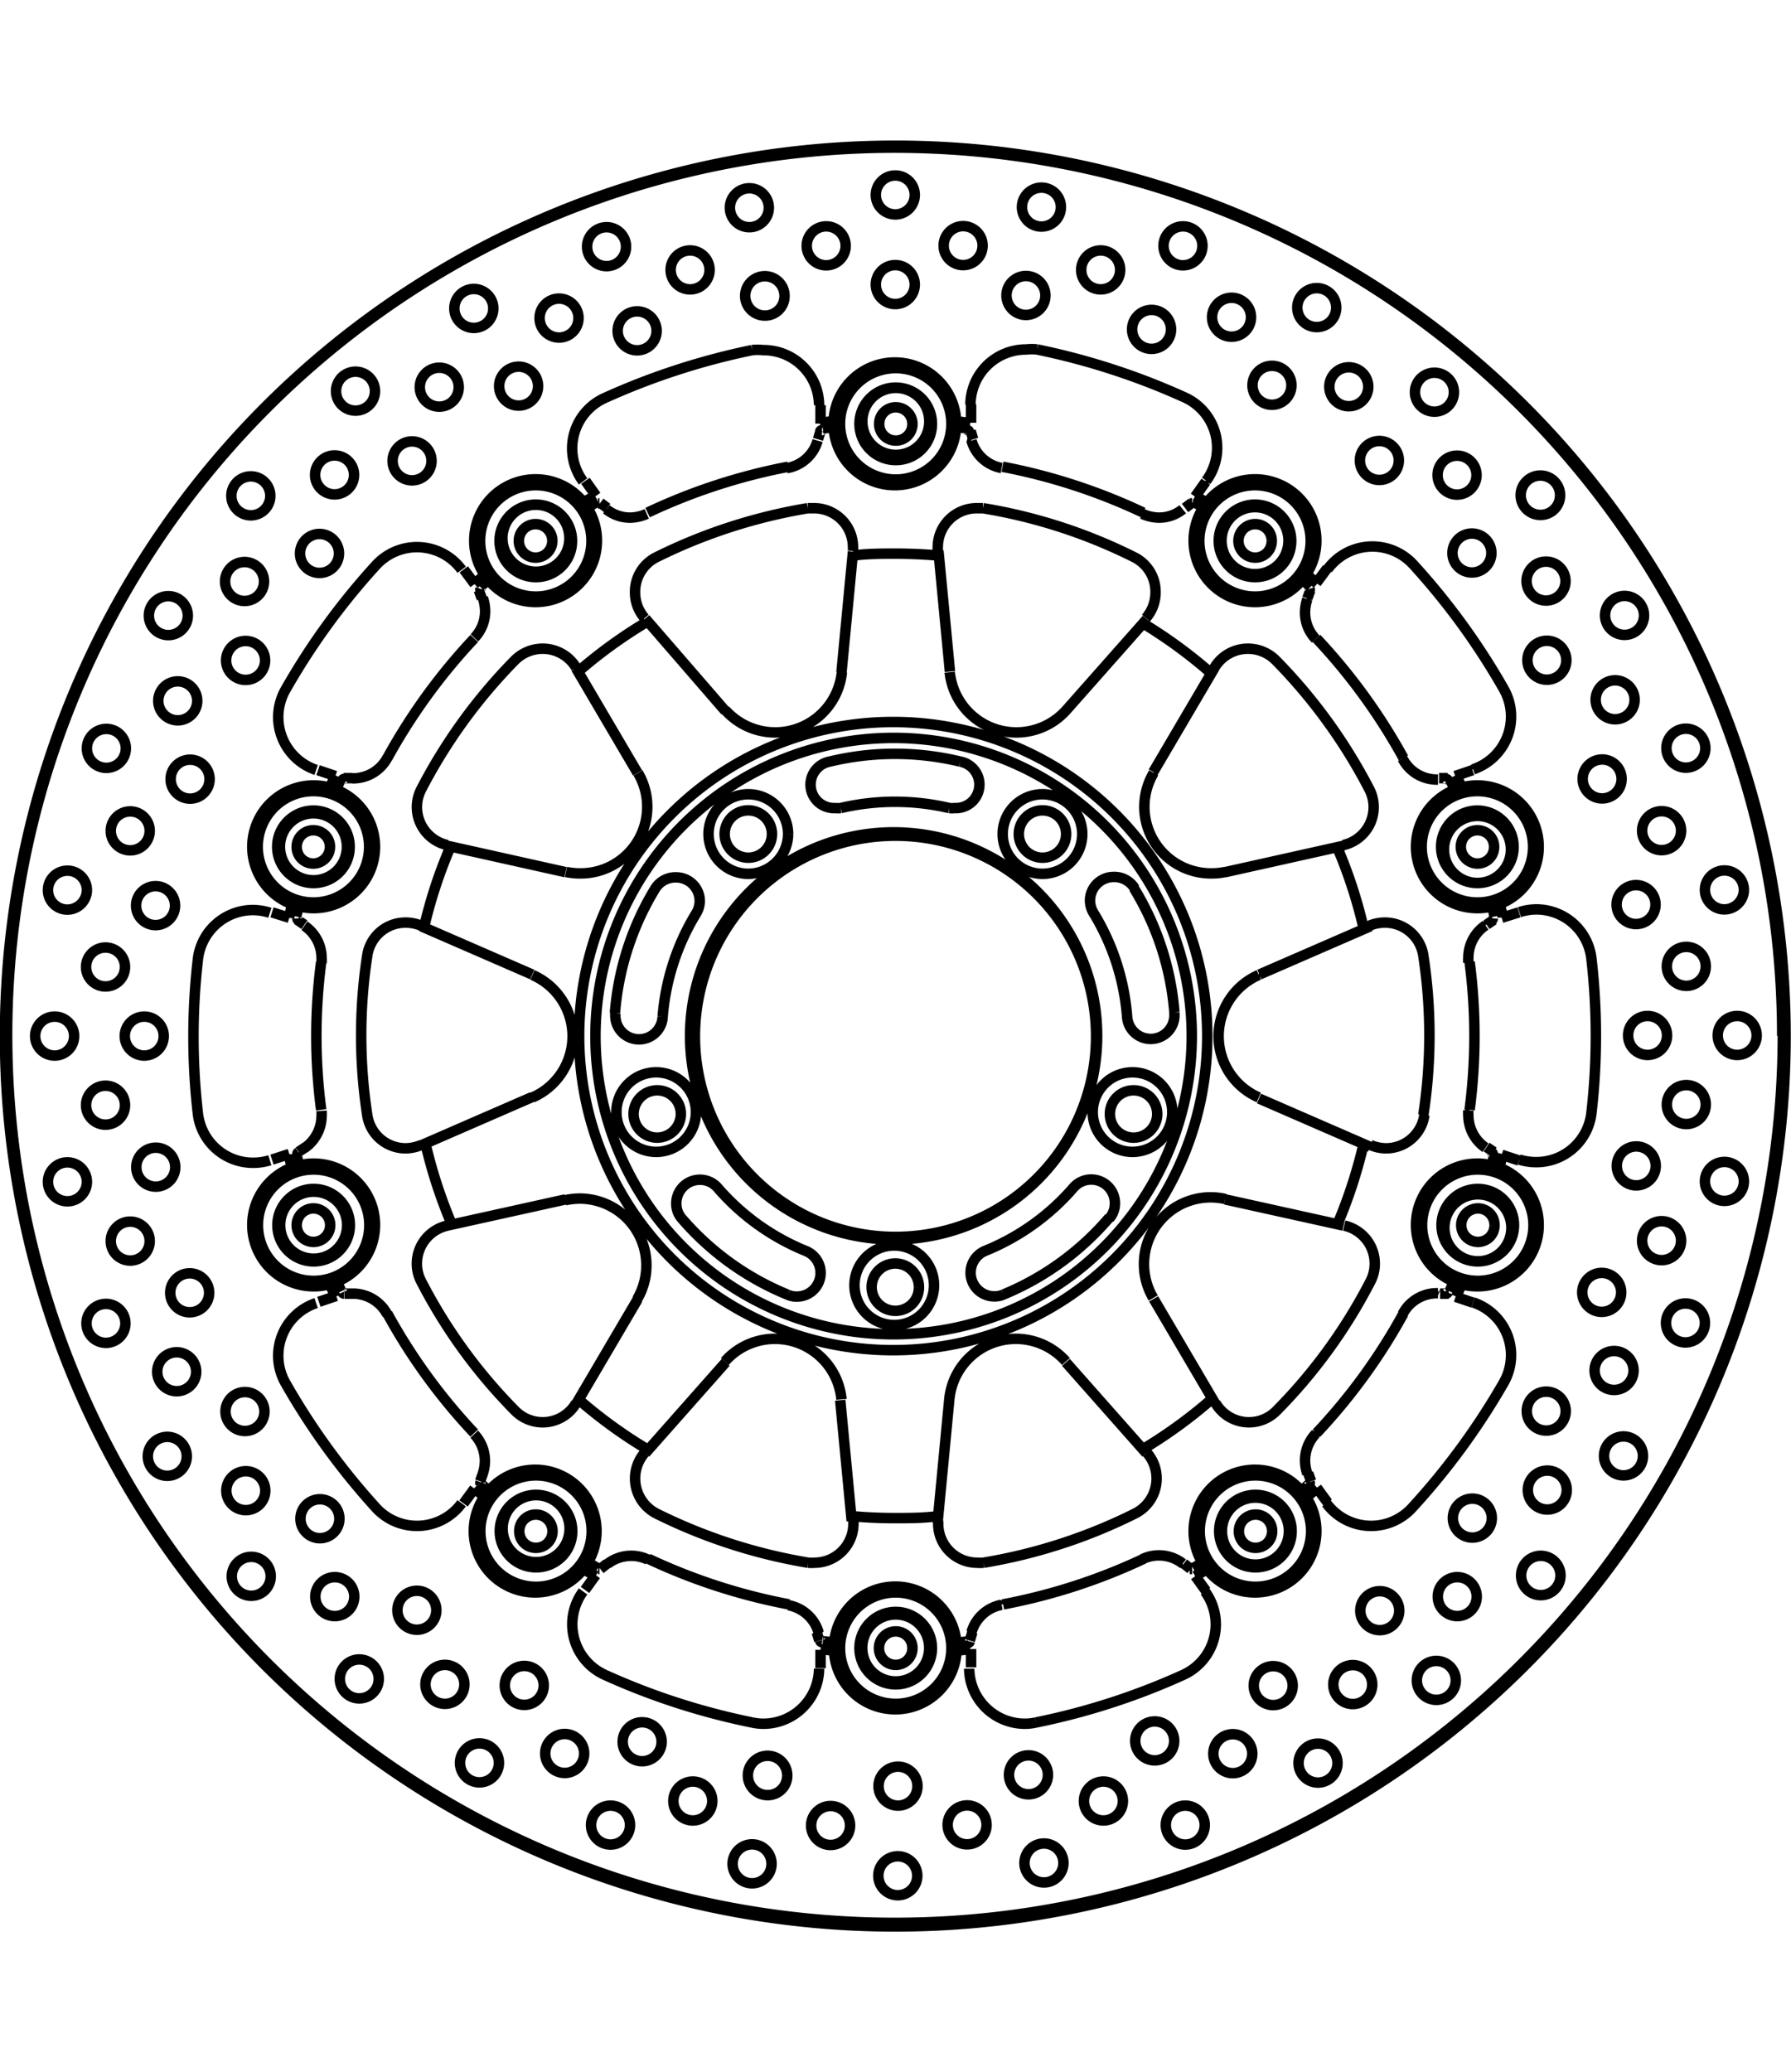 <svg xmlns="http://www.w3.org/2000/svg" width="1934" height="2237" viewBox="0 0 85.54 85.54"><defs><style>.a{fill:none;stroke:#000;stroke-linejoin:bevel;stroke-width:0.5px;}</style></defs><path class="a" d="M417.76,326.87H418m5.85,0h.26m-6.74-58.12-.12.4m-16,49.37-.14.39m34-46.73-.33.25m-42,30.52-.34.23m2.2,6.77.41,0m51.91,0,.41,0M392.38,292.1l.34.23m42,30.51.33.26m-34-46.74.14.39m16,49.37.12.4m1-11.48.55,5.77M417.76,327v-.09m0-58.55v.09m1.16,6.06-.55,5.77m-12.68,34.95,2.94-5m27-38.15-.13.17-.06.1m-2.49,5.39-3.84,4.34M403.6,300.56l-5.31,2.31m-6.17.78-.05,0m7.47,3.05,5.65-1.25m31.51,0,5.65,1.25m5.5,3-.13,0-.18-.08M398.29,292.4l5.31,2.31m25.49,18.52,3.84,4.34m2.68,5.66-.13-.17-.06-.1m-26.79-37.88-2.94-5m12.08-11.43v0m0,0v-.2m-.4-.93v.88m0,58.56v.88m.4-1.14v.21m0-.24v0m6.37-58.06v0M406.47,323l-.06.1-.13.17m29.49-52.1-.51.72m-34.42,47.37-.52.71m1-.71-.2.27m47.39-34.58-.83.28M392,303.28l-.83.27m58.61-11.93-.27.08m-57.11,0-.27-.08h-.05m-.91.12.83.26m55.7,18.1.83.28m-47.19-34.32-.2-.26m-.81-.44.52.7m34.42,47.38.51.71m-29.3-51.82-.06-.1-.13-.17M423,274.47l.55,5.77m.61,46.47v-.07m0,.23v-.16m0-58.3v-.09m.4,59.48v-.88m0-58.56v-.88m-.4.93v.19m0,58.27V327M423.52,315l-.55,5.77m13.23-40.73-2.94,5m-27.14,39.06.51-.71m34.42-47.38.52-.7m-.81.44-.21.26M409,317.57l3.84-4.34m30.8-20.83-5.31,2.31m-43.94,14.9-.18.08-.13,0m-.67.65.83-.28M449.9,292l.83-.26m-58.34,11.85-.27.07m50.23-15.1-5.65,1.26m-31.51,0-5.65-1.26m50.23,15.1-.27-.07m1.23,0-.83-.27m-55.7-18.09-.83-.28m1,.75-.18-.07-.13,0m44.25,15,5.31,2.31m-30.8-20.82L409,277.71m31.8,41.78-.21-.27m1,.71-.52-.71m-34.42-47.37-.51-.72m27.14,39.07,2.94,5m13.62-23.58h-.05m-1.92-6.07-.13,0-.18.07m2.28,18-.05,0M424.5,326.52l.12-.4m16-49.37.14-.39M406.85,323.1l.33-.26m42-30.51.34-.23m-2.2-6.77h-.41m-51.91,0h-.41m54.93,17.85-.34-.23m-42-30.52-.33-.25m33.95,46.73-.14-.39m-16-49.37-.12-.4m-6.74-.34H418m5.85,0h.26M404.56,274h0a.8.8,0,0,0-.8-.8.8.8,0,0,0,0,1.6.8.8,0,0,0,.8-.8m2,0h0a2.79,2.79,0,1,0-2.79,2.79,2.79,2.79,0,0,0,2.79-2.79m-1.19,0h0a1.6,1.6,0,1,0-3.19,0,1.6,1.6,0,0,0,3.19,0m.13,0h0a1.73,1.73,0,1,0-1.73,1.73,1.72,1.72,0,0,0,1.73-1.73m.93,0h0a2.66,2.66,0,1,0-2.66,2.66,2.66,2.66,0,0,0,2.66-2.66m-1.86,47.3h0a.8.8,0,0,0-.8-.8.79.79,0,0,0-.79.8.79.79,0,0,0,.79.79.79.79,0,0,0,.8-.79m2,0h0a2.79,2.79,0,1,0-2.79,2.79,2.79,2.79,0,0,0,2.79-2.79m-1.19,0h0a1.6,1.6,0,1,0-3.19,0,1.6,1.6,0,0,0,3.19,0m.13,0h0a1.73,1.73,0,1,0-1.73,1.72,1.72,1.72,0,0,0,1.73-1.72m.93,0h0a2.66,2.66,0,1,0-2.66,2.65,2.66,2.66,0,0,0,2.66-2.65m15.32,5.58h0a.8.8,0,0,0-.8-.8.8.8,0,0,0,0,1.6.8.8,0,0,0,.8-.8m2,0h0a2.8,2.8,0,1,0-2.8,2.79,2.79,2.79,0,0,0,2.8-2.79m-1.2,0h0a1.6,1.6,0,1,0-1.6,1.59,1.6,1.6,0,0,0,1.6-1.59m.13,0h0a1.73,1.73,0,1,0-1.73,1.73,1.73,1.73,0,0,0,1.73-1.73m.93,0h0a2.66,2.66,0,1,0-2.66,2.66,2.66,2.66,0,0,0,2.66-2.66m-1.86-58.46h0a.8.8,0,0,0-.8-.8.79.79,0,0,0-.79.8.79.79,0,0,0,.79.79.79.79,0,0,0,.8-.79m2,0h0a2.8,2.8,0,1,0-2.8,2.79,2.79,2.79,0,0,0,2.8-2.79m-1.2,0h0a1.6,1.6,0,1,0-3.19,0,1.6,1.6,0,0,0,3.19,0m.13,0h0a1.73,1.73,0,1,0-1.73,1.72,1.72,1.72,0,0,0,1.73-1.72m.93,0h0a2.66,2.66,0,1,0-2.66,2.65,2.66,2.66,0,0,0,2.66-2.65m15.32,52.88h0a.79.79,0,0,0-.79-.8.8.8,0,0,0-.8.8.79.79,0,0,0,.8.79.79.79,0,0,0,.79-.79m2,0h0a2.79,2.79,0,1,0-2.79,2.79,2.79,2.79,0,0,0,2.79-2.79m-1.2,0h0a1.6,1.6,0,1,0-1.59,1.59,1.6,1.6,0,0,0,1.59-1.59m.13,0h0a1.73,1.73,0,1,0-1.72,1.72,1.72,1.72,0,0,0,1.72-1.72m.93,0h0a2.66,2.66,0,1,0-2.65,2.65,2.66,2.66,0,0,0,2.65-2.65m8.76-14.62h0a.79.79,0,0,0-.79-.8.8.8,0,0,0,0,1.6.79.79,0,0,0,.79-.8m2,0h0a2.79,2.79,0,1,0-2.79,2.79,2.79,2.79,0,0,0,2.79-2.79m-1.2,0h0a1.6,1.6,0,0,0-3.19,0,1.6,1.6,0,1,0,3.19,0m.13,0h0a1.73,1.73,0,1,0-1.72,1.73,1.73,1.73,0,0,0,1.72-1.73m.93,0h0a2.66,2.66,0,1,0-2.65,2.66,2.66,2.66,0,0,0,2.65-2.66M438.92,274h0a.79.79,0,0,0-.79-.8.8.8,0,0,0,0,1.6.79.79,0,0,0,.79-.8m2,0h0a2.79,2.79,0,1,0-2.79,2.79,2.79,2.79,0,0,0,2.79-2.79m-1.2,0h0a1.6,1.6,0,1,0-1.59,1.59,1.6,1.6,0,0,0,1.59-1.59m.13,0h0a1.73,1.73,0,1,0-1.72,1.73,1.72,1.72,0,0,0,1.72-1.73m.93,0h0a2.66,2.66,0,1,0-2.65,2.66,2.66,2.66,0,0,0,2.65-2.66m8.76,14.61h0a.79.79,0,0,0-.79-.79.79.79,0,0,0-.8.79.8.8,0,0,0,.8.8.79.79,0,0,0,.79-.8m2,0h0a2.79,2.79,0,1,0-2.79,2.79,2.79,2.79,0,0,0,2.79-2.79m-1.2,0h0a1.6,1.6,0,0,0-3.19,0,1.6,1.6,0,1,0,3.19,0m.13,0h0a1.73,1.73,0,1,0-1.72,1.73,1.72,1.72,0,0,0,1.72-1.73m.93,0h0a2.66,2.66,0,1,0-2.65,2.66,2.65,2.65,0,0,0,2.65-2.66m-57.46,0h0a.79.79,0,0,0-.8-.79.79.79,0,0,0-.79.79.79.79,0,0,0,.79.8.8.8,0,0,0,.8-.8m2,0h0a2.79,2.79,0,1,0-2.79,2.79,2.79,2.79,0,0,0,2.79-2.79m-1.19,0h0a1.6,1.6,0,1,0-1.6,1.6,1.6,1.6,0,0,0,1.6-1.6m.13,0h0a1.73,1.73,0,1,0-1.73,1.73,1.72,1.72,0,0,0,1.73-1.73m.93,0h0a2.66,2.66,0,1,0-2.66,2.66,2.66,2.66,0,0,0,2.66-2.66m-1.86,18.07h0a.8.8,0,0,0-.8-.8.8.8,0,0,0,0,1.6.8.8,0,0,0,.8-.8m2,0h0a2.79,2.79,0,1,0-2.79,2.79,2.79,2.79,0,0,0,2.79-2.79m-1.19,0h0a1.6,1.6,0,1,0-1.6,1.6,1.6,1.6,0,0,0,1.6-1.6m.13,0h0a1.73,1.73,0,1,0-1.73,1.73,1.73,1.73,0,0,0,1.73-1.73m.93,0h0a2.66,2.66,0,1,0-2.66,2.66,2.66,2.66,0,0,0,2.66-2.66m.27,0h0a2.93,2.93,0,1,0-2.93,2.92,2.93,2.93,0,0,0,2.93-2.92m0-18.07h0a2.93,2.93,0,1,0-2.93,2.93,2.93,2.93,0,0,0,2.93-2.93M406.69,274h0a2.93,2.93,0,1,0-2.93,2.92,2.93,2.93,0,0,0,2.93-2.92m34.36,0h0a2.93,2.93,0,1,0-2.92,2.92,2.93,2.93,0,0,0,2.92-2.92m10.62,32.68h0a2.93,2.93,0,1,0-2.92,2.92,2.92,2.92,0,0,0,2.92-2.92m-10.62,14.62h0a2.93,2.93,0,1,0-2.92,2.92,2.93,2.93,0,0,0,2.92-2.92m-17.18,5.58h0a2.93,2.93,0,1,0-2.93,2.92,2.93,2.93,0,0,0,2.93-2.92m27.8-38.27h0a2.93,2.93,0,1,0-2.92,2.93,2.92,2.92,0,0,0,2.92-2.93m-45,32.69h0a2.93,2.93,0,1,0-2.93,2.92,2.93,2.93,0,0,0,2.93-2.92m17.18-52.88h0a2.93,2.93,0,1,0-2.93,2.92,2.93,2.93,0,0,0,2.93-2.92m22.31,33h0a25.11,25.11,0,0,0,0-7.61m0,0h0a1.85,1.85,0,0,0-1.84-1.58,1.92,1.92,0,0,0-.74.15m-1.25-3.85h0a1.86,1.86,0,0,0,1.25-2.67m0,0h0a25.54,25.54,0,0,0-4.47-6.16m0,0h0a1.88,1.88,0,0,0-1.33-.55,1.86,1.86,0,0,0-1.6.91m-3.27-2.37h0a1.87,1.87,0,0,0,.46-1.24,1.84,1.84,0,0,0-1-1.66m0,0h0a25.28,25.28,0,0,0-7.24-2.35m0,0h0l-.3,0a1.86,1.86,0,0,0-1.86,1.86,1.09,1.09,0,0,0,0,.18m-4.05,0h0a1.09,1.09,0,0,0,0-.18,1.86,1.86,0,0,0-1.86-1.86l-.3,0m0,0h0a25.76,25.76,0,0,0-7.25,2.35m0,0h0a1.85,1.85,0,0,0-1,1.66,1.87,1.87,0,0,0,.46,1.24m-3.27,2.37h0a1.86,1.86,0,0,0-1.6-.91,1.88,1.88,0,0,0-1.33.55m0,0h0a25.54,25.54,0,0,0-4.47,6.16m0,0h0a1.86,1.86,0,0,0,1.25,2.67m-1.25,3.85h0a1.93,1.93,0,0,0-.75-.15,1.84,1.84,0,0,0-1.83,1.58m0,0h0a25.11,25.11,0,0,0,0,7.61m0,0h0a1.85,1.85,0,0,0,1.83,1.59,1.94,1.94,0,0,0,.75-.16m1.25,3.85h0a1.86,1.86,0,0,0-1.46,1.82,1.81,1.81,0,0,0,.21.85m0,0h0a25.16,25.16,0,0,0,4.47,6.16m0,0h0a1.85,1.85,0,0,0,2.93-.36m3.27,2.38h0a1.88,1.88,0,0,0,.56,2.9m0,0h0a25.76,25.76,0,0,0,7.25,2.35m0,0h0a1.51,1.51,0,0,0,.3,0,1.86,1.86,0,0,0,1.86-1.86.91.91,0,0,0,0-.17m4.05,0h0a.91.91,0,0,0,0,.17,1.86,1.86,0,0,0,1.86,1.86,1.51,1.51,0,0,0,.3,0m0,0h0a25.59,25.59,0,0,0,7.24-2.35m0,0h0a1.87,1.87,0,0,0,.57-2.9m3.27-2.38h0a1.85,1.85,0,0,0,2.93.36m0,0h0a25.16,25.16,0,0,0,4.47-6.16m0,0h0a1.81,1.81,0,0,0,.21-.85,1.86,1.86,0,0,0-1.46-1.82m1.25-3.85h0a1.93,1.93,0,0,0,.74.16,1.85,1.85,0,0,0,1.84-1.59m-20.12,23.37h0a28,28,0,0,0,6.72-2.18m-23.67,0h0a28,28,0,0,0,6.72,2.18M396.68,310.9h0a27.8,27.8,0,0,0,4.15,5.71m-7.31-22.5h0a27.2,27.2,0,0,0,0,7.06m7.31-22.51h0a28.07,28.07,0,0,0-4.15,5.71m19.15-13.91h0a28,28,0,0,0-6.72,2.19m23.67,0h0a28,28,0,0,0-6.72-2.19m19.15,13.91h0a28.07,28.07,0,0,0-4.15-5.71m7.31,22.51h0a27.2,27.2,0,0,0,0-7.06m-7.31,22.5h0a27.8,27.8,0,0,0,4.15-5.71m-40-21.09h0a3.23,3.23,0,0,0,.69.07,3.18,3.18,0,0,0,2.75-4.8m4.17-3h0a3.2,3.2,0,0,0,5.57-1.81m5.15,0h0a3.2,3.2,0,0,0,5.57,1.81m4.17,3h0a3.18,3.18,0,0,0,2.75,4.8,3.23,3.23,0,0,0,.69-.07m-5.56,16.55h0a1.08,1.08,0,0,0,.27-.73,1.13,1.13,0,0,0-1.13-1.13,1.12,1.12,0,0,0-.86.4m-4.19,3h0a11.1,11.1,0,0,0,4.19-3m-4.19,3h0a1.13,1.13,0,0,0,.43,2.18,1,1,0,0,0,.43-.09m0,0h0a13.33,13.33,0,0,0,5.05-3.67M415.8,310h0a1,1,0,0,0,.43.09,1.13,1.13,0,0,0,.43-2.18m-4.19-3h0a11.1,11.1,0,0,0,4.19,3m-4.19-3h0a1.12,1.12,0,0,0-.86-.4,1.13,1.13,0,0,0-1.13,1.13,1.08,1.08,0,0,0,.27.73m0,0h0A13.33,13.33,0,0,0,415.8,310m-8.23-13.46h0a.28.28,0,0,0,0,.09,1.13,1.13,0,0,0,2.26.09m1.6-4.93h0a11.17,11.17,0,0,0-1.6,4.93m1.6-4.93h0a1.15,1.15,0,0,0,.17-.59,1.13,1.13,0,0,0-1.13-1.13,1.14,1.14,0,0,0-1,.54m0,0h0a13.44,13.44,0,0,0-1.92,5.93m10.26-12h0a1.12,1.12,0,0,0,.26,2.22,1.15,1.15,0,0,0,.26,0m5.19,0h0a11.37,11.37,0,0,0-5.19,0m5.19,0h0a1.15,1.15,0,0,0,.26,0,1.12,1.12,0,0,0,.26-2.22m0,0h0a13.3,13.3,0,0,0-6.23,0m14.56,6.05h0a1.14,1.14,0,0,0-1-.54,1.13,1.13,0,0,0-1.13,1.13,1.15,1.15,0,0,0,.17.59m1.6,4.93h0a11.17,11.17,0,0,0-1.6-4.93m1.6,4.93h0a1.13,1.13,0,0,0,2.26-.09s0-.06,0-.09m0,0h0a13.32,13.32,0,0,0-1.93-5.93m-20.92,10.69h0a1.9,1.9,0,1,0-1.9,1.9,1.9,1.9,0,0,0,1.9-1.9m11.37,8.27h0a1.9,1.9,0,1,0-1.9,1.9,1.9,1.9,0,0,0,1.9-1.9m11.38-8.27h0a1.9,1.9,0,1,0-1.9,1.9,1.9,1.9,0,0,0,1.9-1.9M429.87,288h0a1.9,1.9,0,1,0-1.9,1.9,1.9,1.9,0,0,0,1.9-1.9m-14.05,0h0a1.9,1.9,0,1,0-1.9,1.9,1.91,1.91,0,0,0,1.9-1.9m-.77,0h0a1.13,1.13,0,0,0-2.26,0,1.13,1.13,0,0,0,2.26,0m14.05,0h0a1.13,1.13,0,1,0-1.13,1.13A1.13,1.13,0,0,0,429.1,288m4.35,13.37h0a1.13,1.13,0,0,0-2.26,0,1.13,1.13,0,0,0,2.26,0m-11.38,8.27h0a1.13,1.13,0,1,0-1.13,1.13,1.12,1.12,0,0,0,1.13-1.13m-11.37-8.27h0a1.13,1.13,0,1,0-1.13,1.13,1.14,1.14,0,0,0,1.13-1.13m13.71,25.27h0a.11.11,0,0,0,.09-.08M435,323.1h0l.07,0,.05,0m5.61-4.07h0a.12.12,0,0,0,0-.08v0m6.51-9h0a.1.1,0,0,0,.09-.06m2.15-6.6h0v0a.11.11,0,0,0-.05-.09m0-11.08h0a.12.12,0,0,0,.05-.09v0m-2.15-6.6h0a.09.09,0,0,0-.09-.06h0m-6.51-9h0v0a.12.12,0,0,0,0-.08m-5.61-4.08h-.05l-.07,0m-10.54-3.43h0a.09.09,0,0,0-.09-.07m-6.93,0h0a.09.09,0,0,0-.09.07m-10.54,3.43h0l-.07,0h0m-5.61,4.08h0a.12.12,0,0,0,0,.08v0m-6.51,9h0a.09.09,0,0,0-.09.06m-2.15,6.6h0v0a.12.12,0,0,0,.05.09m0,11.08h0a.11.11,0,0,0-.05.09v0m2.15,6.6h0a.1.1,0,0,0,.09.06h0m6.51,9h0v0a.12.12,0,0,0,0,.08m5.61,4.07h0l0,0,.07,0m10.54,3.42h0a.11.11,0,0,0,.09.08m17.23-3.76h0a1.85,1.85,0,0,0-1.14-.39,1.82,1.82,0,0,0-.79.18m-6.72,2.18h0a1.85,1.85,0,0,0-1.44,1.31m22.28-16.19h-.06a1.85,1.85,0,0,0-1.63,1m-4.15,5.71h0a1.87,1.87,0,0,0-.51,1.28,1.9,1.9,0,0,0,.11.63m8.51-26.19h0a1.87,1.87,0,0,0-.82,1.54,1.94,1.94,0,0,0,0,.24m0,7.06h0a1.94,1.94,0,0,0,0,.24,1.88,1.88,0,0,0,.82,1.54m-8.51-26.2h0a2,2,0,0,0-.11.63,1.83,1.83,0,0,0,.51,1.28m4.15,5.71h0a1.85,1.85,0,0,0,1.63,1h.06m-22.28-16.19h0a1.84,1.84,0,0,0,1.44,1.31m6.72,2.19h0a2,2,0,0,0,.79.18,1.8,1.8,0,0,0,1.14-.4m-27.53,0h0a1.8,1.8,0,0,0,1.14.4,2,2,0,0,0,.79-.18m6.72-2.19h0a1.84,1.84,0,0,0,1.44-1.31M395,285.34h.06a1.85,1.85,0,0,0,1.63-1m4.15-5.71h0a1.83,1.83,0,0,0,.51-1.28,2,2,0,0,0-.11-.63M392.72,303h0a1.88,1.88,0,0,0,.82-1.54,1.94,1.94,0,0,0,0-.24m0-7.06h0a1.94,1.94,0,0,0,0-.24,1.87,1.87,0,0,0-.82-1.54m8.51,26.19h0a1.9,1.9,0,0,0,.11-.63,1.87,1.87,0,0,0-.51-1.28m-4.15-5.71h0a1.85,1.85,0,0,0-1.63-1H395m22.28,16.19h0a1.85,1.85,0,0,0-1.44-1.31m-6.72-2.18h0a1.82,1.82,0,0,0-.79-.18,1.85,1.85,0,0,0-1.14.39m23.34-25.2h0a9.58,9.58,0,1,0-9.58,9.58,9.58,9.58,0,0,0,9.58-9.58m7.77-2.93h0a3.19,3.19,0,0,0,0,5.85m-34.69,0h0a3.19,3.19,0,0,0,0-5.85m5,15.49h0a3.19,3.19,0,0,0-2.75-4.81,3.25,3.25,0,0,0-.69.08M418.37,315h0a3.19,3.19,0,0,0-5.57-1.81m16.29,0h0a3.19,3.19,0,0,0-5.57,1.81m13.18-9.57h0a3.25,3.25,0,0,0-.69-.08,3.19,3.19,0,0,0-2.75,4.81m-9.41,16.46h0l.56-.06m10.75-3.5h0l.49-.28m4.71-3.43h0l.41-.37m6.64-9.14h0l.24-.52m1.79-5.53h0l.12-.55m0-11.3h0l-.12-.55m-1.79-5.54h0l-.24-.51m-6.64-9.14h0l-.41-.38m-4.71-3.42h0l-.49-.28m-10.75-3.49h0l-.56-.06m-5.81,0h0l-.56.06m-10.75,3.49h0l-.49.28m-4.71,3.42h0l-.41.38m16.36,50.35h0l.56.06m-23.56-41.27h0l-.24.51m-1.79,5.54h0l-.12.55m0,11.3h0l.12.55m1.79,5.53h0l.24.52m11.76,12.94h0l.49.28M401.12,319h0l.41.37M423,274.7h0c-.68-.06-1.36-.09-2.05-.09s-1.36,0-2,.09M405.81,315h0a22.87,22.87,0,0,0,3.31,2.4m9.78,3.18h0q1,.09,2,.09c.69,0,1.37,0,2.05-.09m9.78-3.18h0a22.87,22.87,0,0,0,3.31-2.4m6-8.32h0a23.27,23.27,0,0,0,1.27-3.89m-7.47-5.14h0a15,15,0,1,0-15,15,15,15,0,0,0,15-15m-.74,0h0a14.24,14.24,0,1,0-14.24,14.24,14.25,14.25,0,0,0,14.24-14.24m-26.06-19.76h0a22.94,22.94,0,0,0-3.31,2.41m24.85,17.35h0a9.72,9.72,0,1,0-9.72,9.71,9.72,9.72,0,0,0,9.72-9.71m5.42-17.35h0a22.94,22.94,0,0,0-3.31-2.41m-33,10.73h0a22.68,22.68,0,0,0-1.27,3.89m44.89,0h0a22.68,22.68,0,0,0-1.27-3.89M398.5,302.78h0a23.27,23.27,0,0,0,1.27,3.89m22.1-49.19h0a.93.93,0,1,0-.93.93.93.93,0,0,0,.93-.93m-3.3,2.43h0a.93.93,0,1,0-.93.93.93.93,0,0,0,.93-.93m-3.67-1.82h0a.93.93,0,1,0-.93.93.93.93,0,0,0,.93-.93m.75,4.22h0a.94.94,0,1,0-.93.93.93.93,0,0,0,.93-.93m6.22-.55h0a.93.93,0,1,0-.93.93.93.93,0,0,0,.93-.93m-9.8-.7h0a.93.93,0,1,0-.93.93.93.93,0,0,0,.93-.93m23.54-1.16h0a.93.93,0,1,0-.93.94.93.93,0,0,0,.93-.94m-3.93,1.16h0a.93.93,0,1,0-.93.93.93.93,0,0,0,.93-.93m-2.83-3h0a.93.93,0,1,0-1.86,0,.93.93,0,0,0,1.86,0m-.74,4.22h0a.93.93,0,0,0-1.86,0,.93.93,0,0,0,1.86,0m6,1.62h0a.93.93,0,0,0-1.86,0,.93.93,0,0,0,1.86,0m-9-4h0a.93.93,0,0,0-1.86,0,.93.93,0,0,0,1.86,0m22.51,7h0a.93.93,0,1,0-.93.93.93.93,0,0,0,.93-.93m-4.09-.26h0a.93.93,0,1,0-.93.93.93.93,0,0,0,.93-.93M442,262.86h0a.93.93,0,1,0-.93.93.93.93,0,0,0,.93-.93m-2.14,3.71h0a.93.93,0,1,0-.93.93.93.93,0,0,0,.93-.93m5.13,3.59h0a.93.93,0,1,0-.93.93.93.93,0,0,0,.93-.93m-7.06-6.84h0a.93.93,0,1,0-.93.93.93.93,0,0,0,.93-.93m18.77,14.24h0a.93.93,0,1,0-.93.93.93.93,0,0,0,.93-.93m-3.75-1.64h0a.93.93,0,1,0-.93.93.93.93,0,0,0,.93-.93m-.26-4.09h0a.94.94,0,1,0-.94.93.93.93,0,0,0,.94-.93m-3.28,2.75h0a.93.93,0,1,0-.93.93.93.93,0,0,0,.93-.93m3.58,5.12h0a.93.93,0,1,0-.93.93.93.93,0,0,0,.93-.93m-4.29-8.84h0a.93.93,0,1,0-.93.93.93.93,0,0,0,.93-.93m12.77,19.81h0a.93.93,0,1,0-.93.93.94.94,0,0,0,.93-.93m-3-2.83h0a.93.93,0,1,0-1.86,0,.93.93,0,0,0,1.86,0m1.16-3.94h0a.93.93,0,1,0-1.86,0,.93.93,0,1,0,1.86,0m-4,1.47h0a.93.93,0,1,0-.93.93.93.93,0,0,0,.93-.93m1.62,6h0a.93.93,0,1,0-.93.93.93.93,0,0,0,.93-.93m-1-9.78h0a.93.93,0,0,0-1.86,0,.93.93,0,0,0,1.86,0m5.22,23h0a.93.93,0,1,0-.93.93.93.93,0,0,0,.93-.93m-1.82-3.67h0a.93.93,0,1,0-.93.93.93.93,0,0,0,.93-.93m2.43-3.3h0a.93.93,0,1,0-.93.93.93.93,0,0,0,.93-.93m-4.28,0h0a.93.93,0,1,0-.93.93.93.93,0,0,0,.93-.93m-.54,6.23h0a.93.93,0,1,0-.93.93.93.93,0,0,0,.93-.93m2.39-9.53h0a.93.93,0,1,0-.93.93.93.93,0,0,0,.93-.93m-3,23.37h0a.93.93,0,1,0-.93.94.93.93,0,0,0,.93-.94m-.45-4.07h0a.93.93,0,0,0-1.86,0,.93.93,0,0,0,1.86,0m3.41-2.27h0a.93.93,0,1,0-.93.93.93.93,0,0,0,.93-.93m-4-1.46h0a.93.93,0,1,0-.93.93.93.93,0,0,0,.93-.93m-2.65,5.67h0a.93.93,0,0,0-1.86,0,.93.93,0,0,0,1.86,0m5.51-8.14h0a.93.93,0,1,0-.93.93.93.93,0,0,0,.93-.93m-10.76,21h0a.93.93,0,1,0-.93.93.93.93,0,0,0,.93-.93m1-4h0a.93.93,0,0,0-1.86,0,.93.93,0,1,0,1.86,0m4-1h0a.94.94,0,1,0-.94.93.94.94,0,0,0,.94-.93m-3.28-2.75h0a.93.93,0,1,0-.93.93.93.93,0,0,0,.93-.93m-4.42,4.42h0a.93.93,0,1,0-.93.93.93.93,0,0,0,.93-.93m8-5.76h0a.93.93,0,1,0-.93.93.93.93,0,0,0,.93-.93m-17.29,16h0a.93.93,0,1,0-.93.93.93.93,0,0,0,.93-.93m2.27-3.41h0a.93.93,0,1,0-.93.93.93.93,0,0,0,.93-.93m4.07.45h0a.93.93,0,1,0-.93.93.93.93,0,0,0,.93-.93m-2.14-3.7h0a.93.93,0,0,0-1.86,0,.93.93,0,0,0,1.86,0m-5.66,2.64h0a.93.93,0,1,0-.93.93.93.93,0,0,0,.93-.93m9.46-2.69h0a.93.93,0,1,0-.93.93.93.93,0,0,0,.93-.93m-21.73,9.13h0a.93.93,0,1,0-.93.93.93.93,0,0,0,.93-.93m3.31-2.43h0a.93.93,0,0,0-1.86,0,.93.93,0,0,0,1.86,0m3.67,1.82h0a.93.93,0,0,0-1.86,0,.93.93,0,0,0,1.86,0m-.74-4.21h0a.93.93,0,1,0-.93.93.93.93,0,0,0,.93-.93m-6.23.54h0a.93.93,0,1,0-.93.93.93.93,0,0,0,.93-.93m9.81.71h0a.93.93,0,1,0-.93.93.93.93,0,0,0,.93-.93m-23.54,1.15h0a.93.93,0,1,0-.93.93.93.93,0,0,0,.93-.93m3.93-1.15h0a.93.93,0,0,0-1.86,0,.93.93,0,0,0,1.86,0m2.83,3h0a.93.93,0,1,0-.93.93.93.93,0,0,0,.93-.93m.75-4.21h0a.94.94,0,1,0-.93.93.93.93,0,0,0,.93-.93m-6-1.62h0a.93.93,0,1,0-.93.93.93.93,0,0,0,.93-.93m9,4h0a.93.93,0,1,0-.93.93.93.93,0,0,0,.93-.93m-22.51-7h0a.93.93,0,1,0-1.86,0,.93.93,0,0,0,1.86,0m4.09.26h0a.93.93,0,0,0-1.86,0,.93.93,0,0,0,1.86,0m1.65,3.75h0a.93.93,0,0,0-1.86,0,.93.93,0,0,0,1.86,0m2.14-3.7h0a.93.93,0,1,0-.93.93.93.93,0,0,0,.93-.93m-5.13-3.59h0a.93.93,0,1,0-.93.93.93.93,0,0,0,.93-.93m7.06,6.84h0a.93.93,0,1,0-.93.93.93.93,0,0,0,.93-.93M387.1,317.71h0a.93.93,0,1,0-.93.94.93.93,0,0,0,.93-.94m3.75,1.65h0a.93.93,0,1,0-.93.93.93.93,0,0,0,.93-.93m.26,4.09h0a.93.93,0,1,0-.93.93.93.93,0,0,0,.93-.93m3.28-2.75h0a.93.93,0,1,0-.93.93.93.93,0,0,0,.93-.93m-3.58-5.12h0a.93.93,0,1,0-.93.93.93.93,0,0,0,.93-.93m4.29,8.84h0a.93.93,0,1,0-.93.93.93.93,0,0,0,.93-.93m-12.77-19.81h0a.93.93,0,1,0-.93.93.93.93,0,0,0,.93-.93m3,2.83h0a.93.93,0,1,0-.93.93.93.93,0,0,0,.93-.93m-1.16,3.93h0a.93.93,0,1,0-.93.93.93.93,0,0,0,.93-.93m4-1.46h0a.93.93,0,0,0-1.86,0,.93.93,0,0,0,1.86,0m-1.62-6h0a.93.93,0,0,0-1.86,0,.93.93,0,0,0,1.86,0m1,9.77h0a.93.93,0,1,0-.93.93.93.93,0,0,0,.93-.93m-5.22-23h0a.93.93,0,1,0-.93.93.94.94,0,0,0,.93-.93m1.82,3.67h0a.93.93,0,1,0-.93.93.93.93,0,0,0,.93-.93m-2.43,3.3h0a.93.93,0,1,0-.93.93.93.93,0,0,0,.93-.93m4.28,0h0a.93.93,0,1,0-.93.93.93.93,0,0,0,.93-.93m.54-6.23h0a.93.93,0,0,0-1.86,0,.93.93,0,0,0,1.86,0m-2.39,9.53h0a.93.93,0,1,0-.93.93.93.93,0,0,0,.93-.93m3-23.38h0a.93.93,0,1,0-.93.93.93.93,0,0,0,.93-.93m.45,4.07h0a.93.93,0,1,0-.93.93.93.93,0,0,0,.93-.93m-3.41,2.27h0a.93.93,0,1,0-.93.93.93.93,0,0,0,.93-.93m4,1.47h0a.93.93,0,0,0-1.86,0,.93.93,0,0,0,1.86,0m2.65-5.67h0a.93.93,0,1,0-.93.93.93.93,0,0,0,.93-.93m-5.51,8.14h0a.93.93,0,1,0-.93.93.93.93,0,0,0,.93-.93m10.76-21h0a.93.93,0,0,0-1.86,0,.93.93,0,0,0,1.86,0m-1,4h0a.93.93,0,1,0-.93.93.93.93,0,0,0,.93-.93m-4,1h0a.93.93,0,0,0-1.86,0,.93.93,0,0,0,1.86,0m3.28,2.75h0a.93.93,0,0,0-1.86,0,.93.93,0,0,0,1.86,0m4.42-4.42h0a.93.93,0,0,0-1.86,0,.93.93,0,0,0,1.86,0m-8,5.76h0a.93.93,0,0,0-1.86,0,.93.93,0,0,0,1.86,0m17.29-16h0a.93.93,0,1,0-.93.94.93.93,0,0,0,.93-.94m-2.27,3.42h0a.93.93,0,1,0-.93.93.93.93,0,0,0,.93-.93m-4.07-.46h0a.93.93,0,0,0-1.86,0,.93.93,0,0,0,1.86,0m2.14,3.71h0a.93.93,0,1,0-.93.93.93.93,0,0,0,.93-.93m5.66-2.64h0a.93.93,0,0,0-1.86,0,.93.93,0,0,0,1.86,0m-9.45,2.69h0a.93.93,0,0,0-1.86,0,.93.93,0,1,0,1.86,0m17.21.86h0a2.65,2.65,0,0,0-2.66-2.63,2.47,2.47,0,0,0-.54,0m0,0h0a33.42,33.42,0,0,0-7,2.27m0,0h0a2.64,2.64,0,0,0-1.07,4m-5.8,4.22h0a2.65,2.65,0,0,0-4.1-.21m0,0h0a33,33,0,0,0-4.31,5.93m0,0h0a2.66,2.66,0,0,0,1.46,3.84m-2.21,6.82h0a2.73,2.73,0,0,0-.8-.13,2.65,2.65,0,0,0-2.64,2.37m0,0h0a32.17,32.17,0,0,0,0,7.34m0,0h0a2.65,2.65,0,0,0,2.64,2.36,2.72,2.72,0,0,0,.8-.12m2.21,6.82h0a2.65,2.65,0,0,0-1.46,3.83m0,0h0a33.46,33.46,0,0,0,4.31,5.94m0,0h0a2.65,2.65,0,0,0,4.1-.21m5.8,4.21h0a2.65,2.65,0,0,0,1.07,4m0,0h0a32.81,32.81,0,0,0,7,2.26m0,0h0a2.48,2.48,0,0,0,.54.06,2.66,2.66,0,0,0,2.66-2.63m7.17,0h0a2.66,2.66,0,0,0,2.66,2.63,2.33,2.33,0,0,0,.53-.06m0,0h0a32.72,32.72,0,0,0,7-2.26m0,0h0a2.65,2.65,0,0,0,1.07-4m5.8-4.21h0a2.65,2.65,0,0,0,4.1.21m0,0h0A33.46,33.46,0,0,0,450,314.2m0,0h0a2.65,2.65,0,0,0-1.46-3.83m2.21-6.82h0a2.72,2.72,0,0,0,.8.12,2.65,2.65,0,0,0,2.64-2.36m0,0h0a32.17,32.17,0,0,0,0-7.34m0,0h0a2.65,2.65,0,0,0-2.64-2.37,2.73,2.73,0,0,0-.8.13m-2.21-6.82h0a2.66,2.66,0,0,0,1.46-3.84m0,0h0a33,33,0,0,0-4.31-5.93m0,0h0a2.65,2.65,0,0,0-4.1.21m-5.8-4.22h0a2.64,2.64,0,0,0-1.07-4m0,0h0a33.32,33.32,0,0,0-7-2.27m0,0h0a2.32,2.32,0,0,0-.53,0,2.65,2.65,0,0,0-2.66,2.63m38.93,30.16h0a42.52,42.52,0,1,0-42.52,42.52,42.53,42.53,0,0,0,42.52-42.52m-27.62-25.46h0c-.19-.12-.38-.22-.58-.33m-10.74-3.49h0l-.66-.08M448,285.79h0l-.27-.6m-6.64-9.14h0l-.49-.44m9.2,28.33h0c.05-.22.09-.44.14-.66m0-11.29h0c0-.22-.09-.43-.14-.65m-9.2,28.33h0l.49-.45m6.64-9.13h0l.27-.61M423.86,327h0l.66-.07m10.74-3.49h0l.58-.33m-29.79,0h0l.58.33m10.74,3.49h0l.66.07m-24.1-17.51h0l.27.61m6.64,9.13h0l.49.45m-9.2-28.33h0c-.05.22-.1.43-.14.65m0,11.29h0c0,.22.09.44.14.66m9.2-28.33h0l-.49.44m-6.64,9.14h0l-.27.6M418,268.28h0l-.66.08m-10.74,3.49h0c-.2.11-.39.21-.58.33m57.28,25.46h0A42.39,42.39,0,1,0,420.94,340a42.4,42.4,0,0,0,42.39-42.38" transform="translate(-378.18 -254.87)"/></svg>